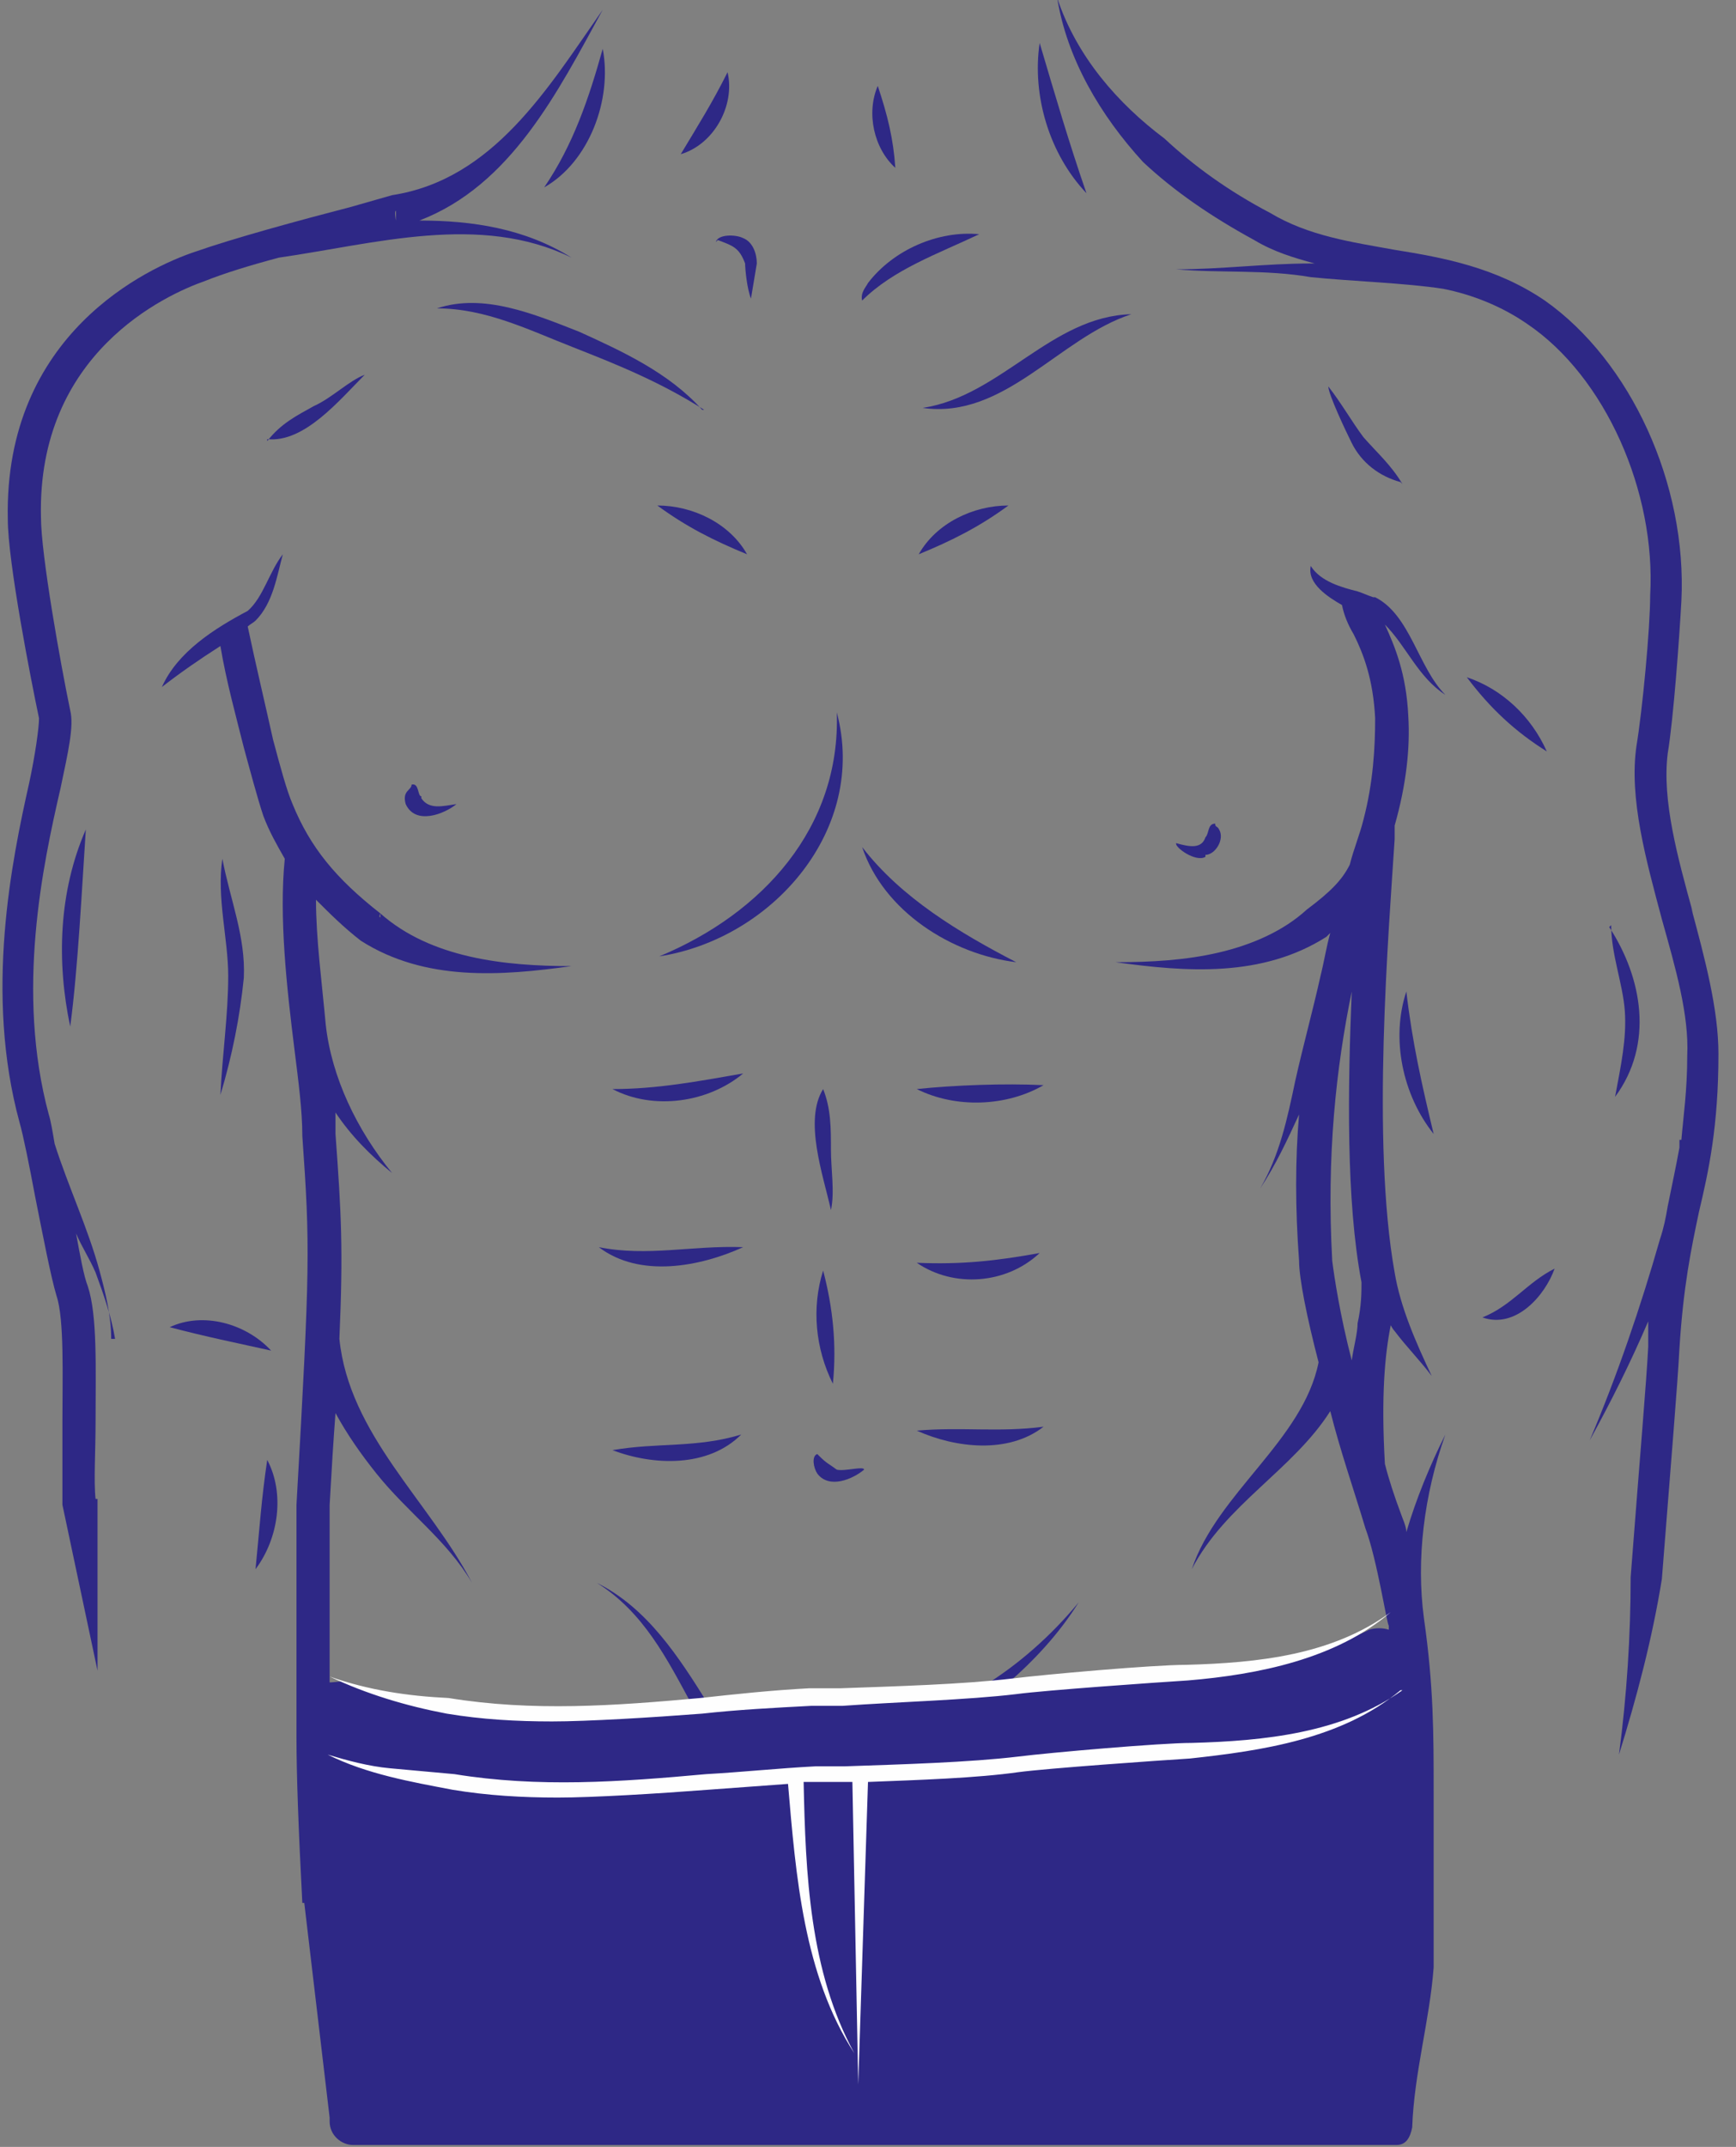 <?xml version="1.0" encoding="UTF-8"?>
<svg id="Laag_1" data-name="Laag 1" xmlns="http://www.w3.org/2000/svg" version="1.1" viewBox="0 0 89 110">
  <rect x="0" y="0" width="89" height="110" fill="#808080" stroke="none"/>
  <defs>
    <style>
      .cls-1 {
        fill: #fefefe;
      }

      .cls-1, .cls-2 {
        fill-rule: evenodd;
        stroke-width: 0px;
      }

      .cls-2 {
        fill: #2e2886;
      }
    </style>
  </defs>
  <g>
    <path class="cls-2" d="M86.8,46.8c-.8-2.9-1.6-5.8-1.3-8.2.3-1.8.6-6,.7-7.8.3-6-2.6-12.3-7-15.4-2.5-1.7-5.2-2.2-7.7-2.6-2.2-.4-4.4-.7-6.4-1.9-2.1-1.1-3.9-2.4-5.4-3.8h0c-2.4-1.8-4.5-4.2-5.5-7.2.5,3.1,2.2,6,4.4,8.4h0c1.6,1.5,3.5,2.8,5.7,4,1,.6,2,.9,3.1,1.2,0,0-.1,0-.2,0-2.3,0-4.6.3-6.9.3,2.3.2,4.6,0,6.9.4,1.9.2,4.9.3,6.8.6,1.5.3,3,.9,4.3,1.8,4,2.7,6.6,8.6,6.3,13.9,0,1.7-.4,5.9-.7,7.7-.4,2.7.5,5.9,1.3,8.9.7,2.5,1.4,4.9,1.3,7,0,1.8-.2,3.1-.3,4.3h-.1c0,.1,0,.3,0,.4-.2,1.1-.4,2-.6,3-.1.6-.2,1.1-.4,1.7-1,3.5-2.2,7-3.6,10.3,1.1-2,2.1-4,3-6.1,0,.4,0,.8,0,1.3-.1,1.9-.4,5.3-.9,11.8h.4s-.4,0-.4,0c0,3-.2,6.1-.6,9.1.9-2.9,1.7-5.9,2.2-9h0c.5-6.4.8-9.9.9-11.8.2-3.2.6-5.1,1-7,.5-2.1,1-4.4,1-8.1,0-2.3-.7-4.9-1.4-7.5Z"/>
    <path class="cls-2" d="M54.3.5c0-.2,0-.3,0-.4,0,.2,0,.3,0,.4Z"/>
    <path class="cls-2" d="M54.4,1.3c0-.1,0-.3,0-.6,0,.3,0,.5,0,.6Z"/>
    <path class="cls-2" d="M61.8,43.8c.5,0,1-.8.7-1.3-.1-.2-.2-.1-.2-.3-.4,0-.3.5-.5.7-.2.6-.8.5-1.5.3-.1.2,1,1,1.5.7Z"/>
    <path class="cls-2" d="M21.6,40.8c-.2,0-.1-.7-.5-.6,0,.3-.5.3-.3,1,.5,1.1,2,.5,2.6,0h0c-.7.1-1.4.3-1.8-.3Z"/>
    <path class="cls-2" d="M47.3,20.9c4.2.6,7-3.6,10.7-4.8-4.1.1-6.7,4.2-10.7,4.8Z"/>
    <path class="cls-2" d="M71.9,24.8h0c-.6-1-1.3-1.6-2-2.4-.6-.8-1.1-1.7-1.8-2.6,0,.4.9,2.3,1.2,2.9.5,1,1.4,1.7,2.5,2Z"/>
    <path class="cls-2" d="M5.7,68.6c0-1.2-.3-2.4-.6-3.5-.6-2.2-1.6-4.3-2.3-6.5-.1-.6-.2-1.2-.3-1.5-1.7-6.3-.3-12.8.6-16.7.4-1.9.7-3.2.5-4-.5-2.4-1.5-8-1.5-9.9-.2-8.4,6.4-11.4,8.4-12.1,1-.4,2.3-.8,3.8-1.2,4.9-.7,10.3-2.3,15,0-2.4-1.5-5.1-1.9-7.8-1.9,4.7-1.8,7.1-6.6,9.4-10.8-2.8,4-5.6,8.7-10.8,9.5h0s-2.1.6-2.1.6c-2.7.7-6,1.6-8,2.3C7.6,13.7.2,17.1.4,26.6c0,2.2,1.2,8.3,1.6,10.2,0,.5-.2,1.9-.5,3.3-.9,4-2.3,10.8-.5,17.4.2.7.5,2.2.8,3.8.4,2,.8,4.1,1.1,5.1.4,1.2.3,4.1.3,6.4,0,1.7,0,3.3,0,4.3h0s1.8,8.5,1.8,8.5v-8.8c-.1,0-.1,0-.1,0-.1-.9,0-2.4,0-4,0-2.7.1-5.4-.4-6.9-.2-.5-.4-1.6-.6-2.7.3.7.7,1.3,1,2,.4,1.1.8,2.2,1,3.4ZM20.3,11.3s0,0,0,0v-.5c-.1,0,0,.5,0,.5Z"/>
    <path class="cls-2" d="M13.7,22.5c1.9.2,3.7-2,5-3.3-.8.3-1.7,1.2-2.6,1.6-.9.5-1.7.9-2.4,1.8Z"/>
    <path class="cls-2" d="M36.8,12.3c.8.3,1.1.4,1.4,1.2,0,.3.1,1.3.3,1.8h0s.3-1.8.3-1.8c0-.5-.2-1.1-.7-1.3-.4-.2-1.3-.2-1.4.2Z"/>
    <path class="cls-2" d="M82.6,47.4c0,1.5.6,3,.7,4.4.1,1.4-.2,2.8-.5,4.4,2-2.7,1.4-6.1-.3-8.7Z"/>
    <path class="cls-2" d="M79.3,38.5c-.8-1.8-2.3-3.2-4.1-3.8,1.2,1.6,2.5,2.8,4.1,3.8Z"/>
    <path class="cls-2" d="M45,4.4c-.6,1.4-.2,3.2.9,4.2-.1-1.5-.4-2.7-.9-4.2Z"/>
    <path class="cls-2" d="M42.9,36.5c.2,5.9-3.8,10.3-9.1,12.5,5.8-.9,10.7-6.5,9.1-12.5Z"/>
    <path class="cls-2" d="M44.2,43.4c1.1,3.3,4.6,5.5,7.9,5.9-2.9-1.5-5.9-3.3-7.9-5.9Z"/>
    <path class="cls-2" d="M36,21c-1.7-1.9-4.1-3-6.3-4-2.3-.9-4.9-2-7.3-1.2,2.5,0,4.7,1.1,7,2,2.3.9,4.5,1.8,6.7,3.2Z"/>
    <path class="cls-2" d="M30.9,2.5c-.7,2.5-1.5,4.9-3,7.1,2.3-1.3,3.5-4.5,3-7.1Z"/>
    <path class="cls-2" d="M12.5,50.1c.1-2.1-.7-4-1.1-6.1-.3,2,.3,4.1.3,6,0,2-.3,4-.4,6.1.6-2,1-4,1.2-6Z"/>
    <path class="cls-2" d="M70.4,30.6s0,0,0,0h0c-.3-.1-.5-.2-.8-.3-.8-.2-1.9-.5-2.4-1.3-.2.9.9,1.6,1.6,2,0,0,0,0,0,0,.1.5.3,1,.6,1.5.5,1,1,2.3,1.1,4.3h0c0,1.5-.1,3.3-.6,5.2-.2.8-.5,1.5-.7,2.3-.4.8-1,1.4-2.2,2.3l1,1.3-1-1.3c-1.2,1.1-2.8,1.8-4.5,2.2-1.7.4-3.5.5-5.3.5,3.6.5,7.5.8,10.8-1.3h0c0,0,.1-.1.2-.2-.2.7-.3,1.4-.5,2.2-.4,1.8-.9,3.6-1.3,5.4-.4,1.9-.8,3.8-1.8,5.5.8-1.2,1.4-2.5,2-3.8-.2,2.3-.2,4.8,0,7.5,0,.9.4,2.9,1,5.2-.8,4-5.2,6.7-6.5,10.6,1.7-3.3,5.2-5.1,7.1-8.1.5,2,1.2,4,1.8,6,.6,1.6,1.1,4.9,1.2,5,0,0,0,.2,0,.2-.3-.1-.7-.1-1,0-2.8,1.4-6.6,2-9.5,2.1-1.6,0-7.3.5-8.9.7,0,0-.1,0-.2,0,1.4-1.2,2.7-2.6,3.7-4.2-1.4,1.7-3.1,3.2-4.9,4.3-2.8.3-6.5.4-9,.5-1.7,0-3.4.2-5.1.4-1.5-2.4-3.1-4.9-5.7-6.2,2.4,1.5,3.6,3.9,4.9,6.3-4.2.4-8.4.7-12.6,0-2-.3-3.4-.6-5.1-1.2-.3-.1-.6,0-.9,0,0-4.9,0-8.1,0-9.1.1-1.8.2-3.4.3-4.7.6,1.1,1.3,2.1,2.1,3.1,1.6,2,3.6,3.4,4.9,5.6-2.2-4.2-6.3-7.6-6.8-12.5.2-4.6.1-6.4-.2-10.5,0-.4,0-.7,0-1.1.8,1.2,1.8,2.2,2.9,3.1-1.8-2.2-3.1-4.9-3.4-7.6-.2-2.2-.5-4.4-.5-6.4.7.7,1.4,1.4,2.3,2.1h0c3.3,2.1,7.2,1.8,10.8,1.3-3.4,0-7.2-.4-9.8-2.7v.2c-.1,0,0-.2,0-.2-2.3-1.8-3.6-3.4-4.5-5.6-.3-.7-.6-1.8-1-3.3h0c-.4-1.8-.9-3.9-1.3-5.8.1-.1.3-.2.4-.3.9-.9,1.1-2.3,1.4-3.4-.7.9-1,2.2-1.8,2.9-1.7.9-3.6,2.1-4.4,3.9.9-.7,1.9-1.4,3-2.1.3,1.8.8,3.6,1.2,5.2h0c.3,1.1.7,2.6,1,3.5.3.8.7,1.5,1.1,2.2-.3,3,.1,6.6.5,9.8.2,1.6.4,3.1.4,4.4.4,5.7.4,6.6-.3,18.9,0,1.6,0,8.2,0,11.9,0,1.9.1,4.7.3,8.5h1s0,0,0,0h-.9s1.3,11,1.3,11v.2c0,.7.6,1.2,1.2,1.2h53.5c.5,0,.7-.4.8-.9h0c.1-2.8.9-5.5,1.1-8.2h-.8.8c0-1.1,0-2.2,0-3.3,0-1,0-1.9,0-2.7,0-1.1,0-2.1,0-3,0-3,0-5.4-.5-8.9-.4-3,0-6.3,1.1-9.4-.8,1.6-1.5,3.3-2,5,0-.3-.2-.7-.3-1-.3-.8-.6-1.7-.8-2.5-.2-3.5,0-5.6.3-7.1,0,0,.1.2.2.3.6.8,1.3,1.5,1.9,2.3-.8-1.7-1.6-3.5-1.9-5.3,0,0,0,0,0,0-1.2-6.7-.3-17.5,0-22.2v-.7c.6-2.1.8-4,.7-5.6h-1.4c0,0,1.4,0,1.4,0-.1-2.2-.7-3.6-1.2-4.7,1.1,1.1,1.7,2.7,3.1,3.6-1.4-1.4-1.8-4.1-3.6-5ZM68.3,64.6c-.3-5.4.2-9.9,1-13.8-.2,4.9-.3,10.7.5,14.9,0,.5,0,1.2-.2,2.1,0,.5-.2,1.2-.3,1.9-.6-2.3-.9-4.3-1-5.1Z"/>
    <path class="cls-2" d="M8.7,68c1.9.5,3.4.8,5.2,1.2-1.3-1.4-3.5-2-5.2-1.2Z"/>
    <path class="cls-2" d="M79.7,65c-1.4.7-2.2,1.9-3.7,2.5,1.7.6,3.2-1.1,3.7-2.5Z"/>
    <path class="cls-2" d="M42.2,55.8c-1,1.6,0,4.4.4,6.2.2-.9,0-2.1,0-3.1,0-1.1,0-2.1-.4-3.1Z"/>
    <path class="cls-2" d="M42.7,70.9c.2-2,0-3.9-.5-5.8-.6,1.9-.4,4,.5,5.8Z"/>
    <path class="cls-2" d="M38.1,55c-2.3.4-4.4.8-6.7.8,2.1,1.1,4.9.7,6.7-.8Z"/>
    <path class="cls-2" d="M30.7,63.9c2.1,1.6,5.2,1,7.4,0-2.6-.1-4.9.5-7.4,0Z"/>
    <path class="cls-2" d="M38,73.5c-2.3.7-4.3.4-6.6.8,2.1.8,4.9.9,6.6-.8Z"/>
    <path class="cls-2" d="M41.9,74.5c-.3.1-.2.7,0,1,.6.8,1.8.3,2.4-.2,0-.2-1,.1-1.4,0-.4-.3-.5-.3-.9-.7Z"/>
    <path class="cls-2" d="M47,55.8c2,1,4.6.9,6.5-.2-2-.1-4.6,0-6.5.2Z"/>
    <path class="cls-2" d="M53.3,64.2c-2.2.4-4,.6-6.3.5,1.9,1.3,4.6,1.1,6.3-.5Z"/>
    <path class="cls-2" d="M53.5,73.1c-2.3.3-4.2,0-6.5.2,2,.9,4.7,1.2,6.5-.2Z"/>
    <path class="cls-2" d="M53.3,2.2c-.4,2.7.5,5.7,2.4,7.7-.9-2.6-1.6-5-2.4-7.7Z"/>
    <path class="cls-2" d="M47.1,28.4c1.7-.7,3.1-1.4,4.6-2.5-1.8,0-3.7.9-4.6,2.5Z"/>
    <path class="cls-2" d="M33.7,25.9c1.5,1.1,2.9,1.8,4.6,2.5-.9-1.6-2.8-2.5-4.6-2.5Z"/>
    <path class="cls-2" d="M50.2,12c-2.1-.2-4.4.8-5.7,2.5-.1.2-.4.5-.3.9,1.6-1.6,3.9-2.4,6-3.4Z"/>
    <path class="cls-2" d="M72.1,50.8c-.8,2.4-.2,5.3,1.4,7.3-.6-2.5-1.1-4.7-1.4-7.3Z"/>
    <path class="cls-2" d="M3.6,52.6c.4-3,.6-7.1.8-10.1-1.4,3.2-1.5,6.8-.8,10.1Z"/>
    <path class="cls-2" d="M13.1,80.4c1.2-1.6,1.5-3.9.6-5.6-.3,2-.4,3.6-.6,5.6Z"/>
    <path class="cls-2" d="M73.4,75s0,0,0-.2c0,.1,0,.2,0,.2Z"/>
    <path class="cls-2" d="M73.5,74.8c.2-.3.4-.8.5-1-.3.5-.4.8-.5,1Z"/>
    <path class="cls-2" d="M37.3,3.7c-.8,1.6-1.5,2.7-2.4,4.2,1.7-.5,2.8-2.5,2.4-4.2Z"/>
  </g>
  <g>
    <path class="cls-1" d="M22.9,87.8h0c0-.1,0,0,0,0,1.8.3,3.6.4,5.4.4s5.1-.2,7.7-.4c1.8-.2,3.7-.3,5.6-.4h1.6c2.8-.2,6.4-.3,8.9-.6,1.5-.2,7.2-.6,8.8-.7h0c3.6-.3,7.6-1.1,10.4-3.5-3,2.2-6.8,2.6-10.5,2.7v.4s0-.4,0-.4c-1.7,0-7.3.5-8.9.7-2.5.3-6,.4-8.8.5h-1.6c-1.9.1-3.8.3-5.6.5-4.4.4-8.6.7-12.9,0h0c-2.1-.1-4.1-.4-6.1-1.1,1.9.9,3.9,1.5,6,1.9Z"/>
    <path class="cls-1" d="M71.9,86.6c-3.1,2.2-7.1,2.6-10.8,2.7v.4s0-.4,0-.4c-1.6,0-7.3.5-8.9.7-2.5.3-6,.4-8.9.5h-1.5c-1.9.1-3.8.3-5.6.4-4.4.4-8.6.7-12.9,0h0c-1.1-.1-2.2-.2-3.3-.3-1.1-.1-2.2-.4-3.2-.7,2,1,4.3,1.4,6.4,1.8v-.4c0,0,0,.4,0,.4,1.8.3,3.6.4,5.4.4s5.1-.2,7.7-.4c1.4-.1,2.7-.2,4.1-.3.4,4.7.8,9.8,3.4,13.8-2.3-4.2-2.5-9.2-2.6-13.9.2,0,.4,0,.6,0h1.5c.1,0,.2,0,.4,0l.3,15.5.5-15.5c2.6-.1,5.6-.2,7.7-.5,1.5-.2,7.2-.6,8.8-.7h0c3.7-.4,7.8-1,10.8-3.5Z"/>
  </g>
</svg>